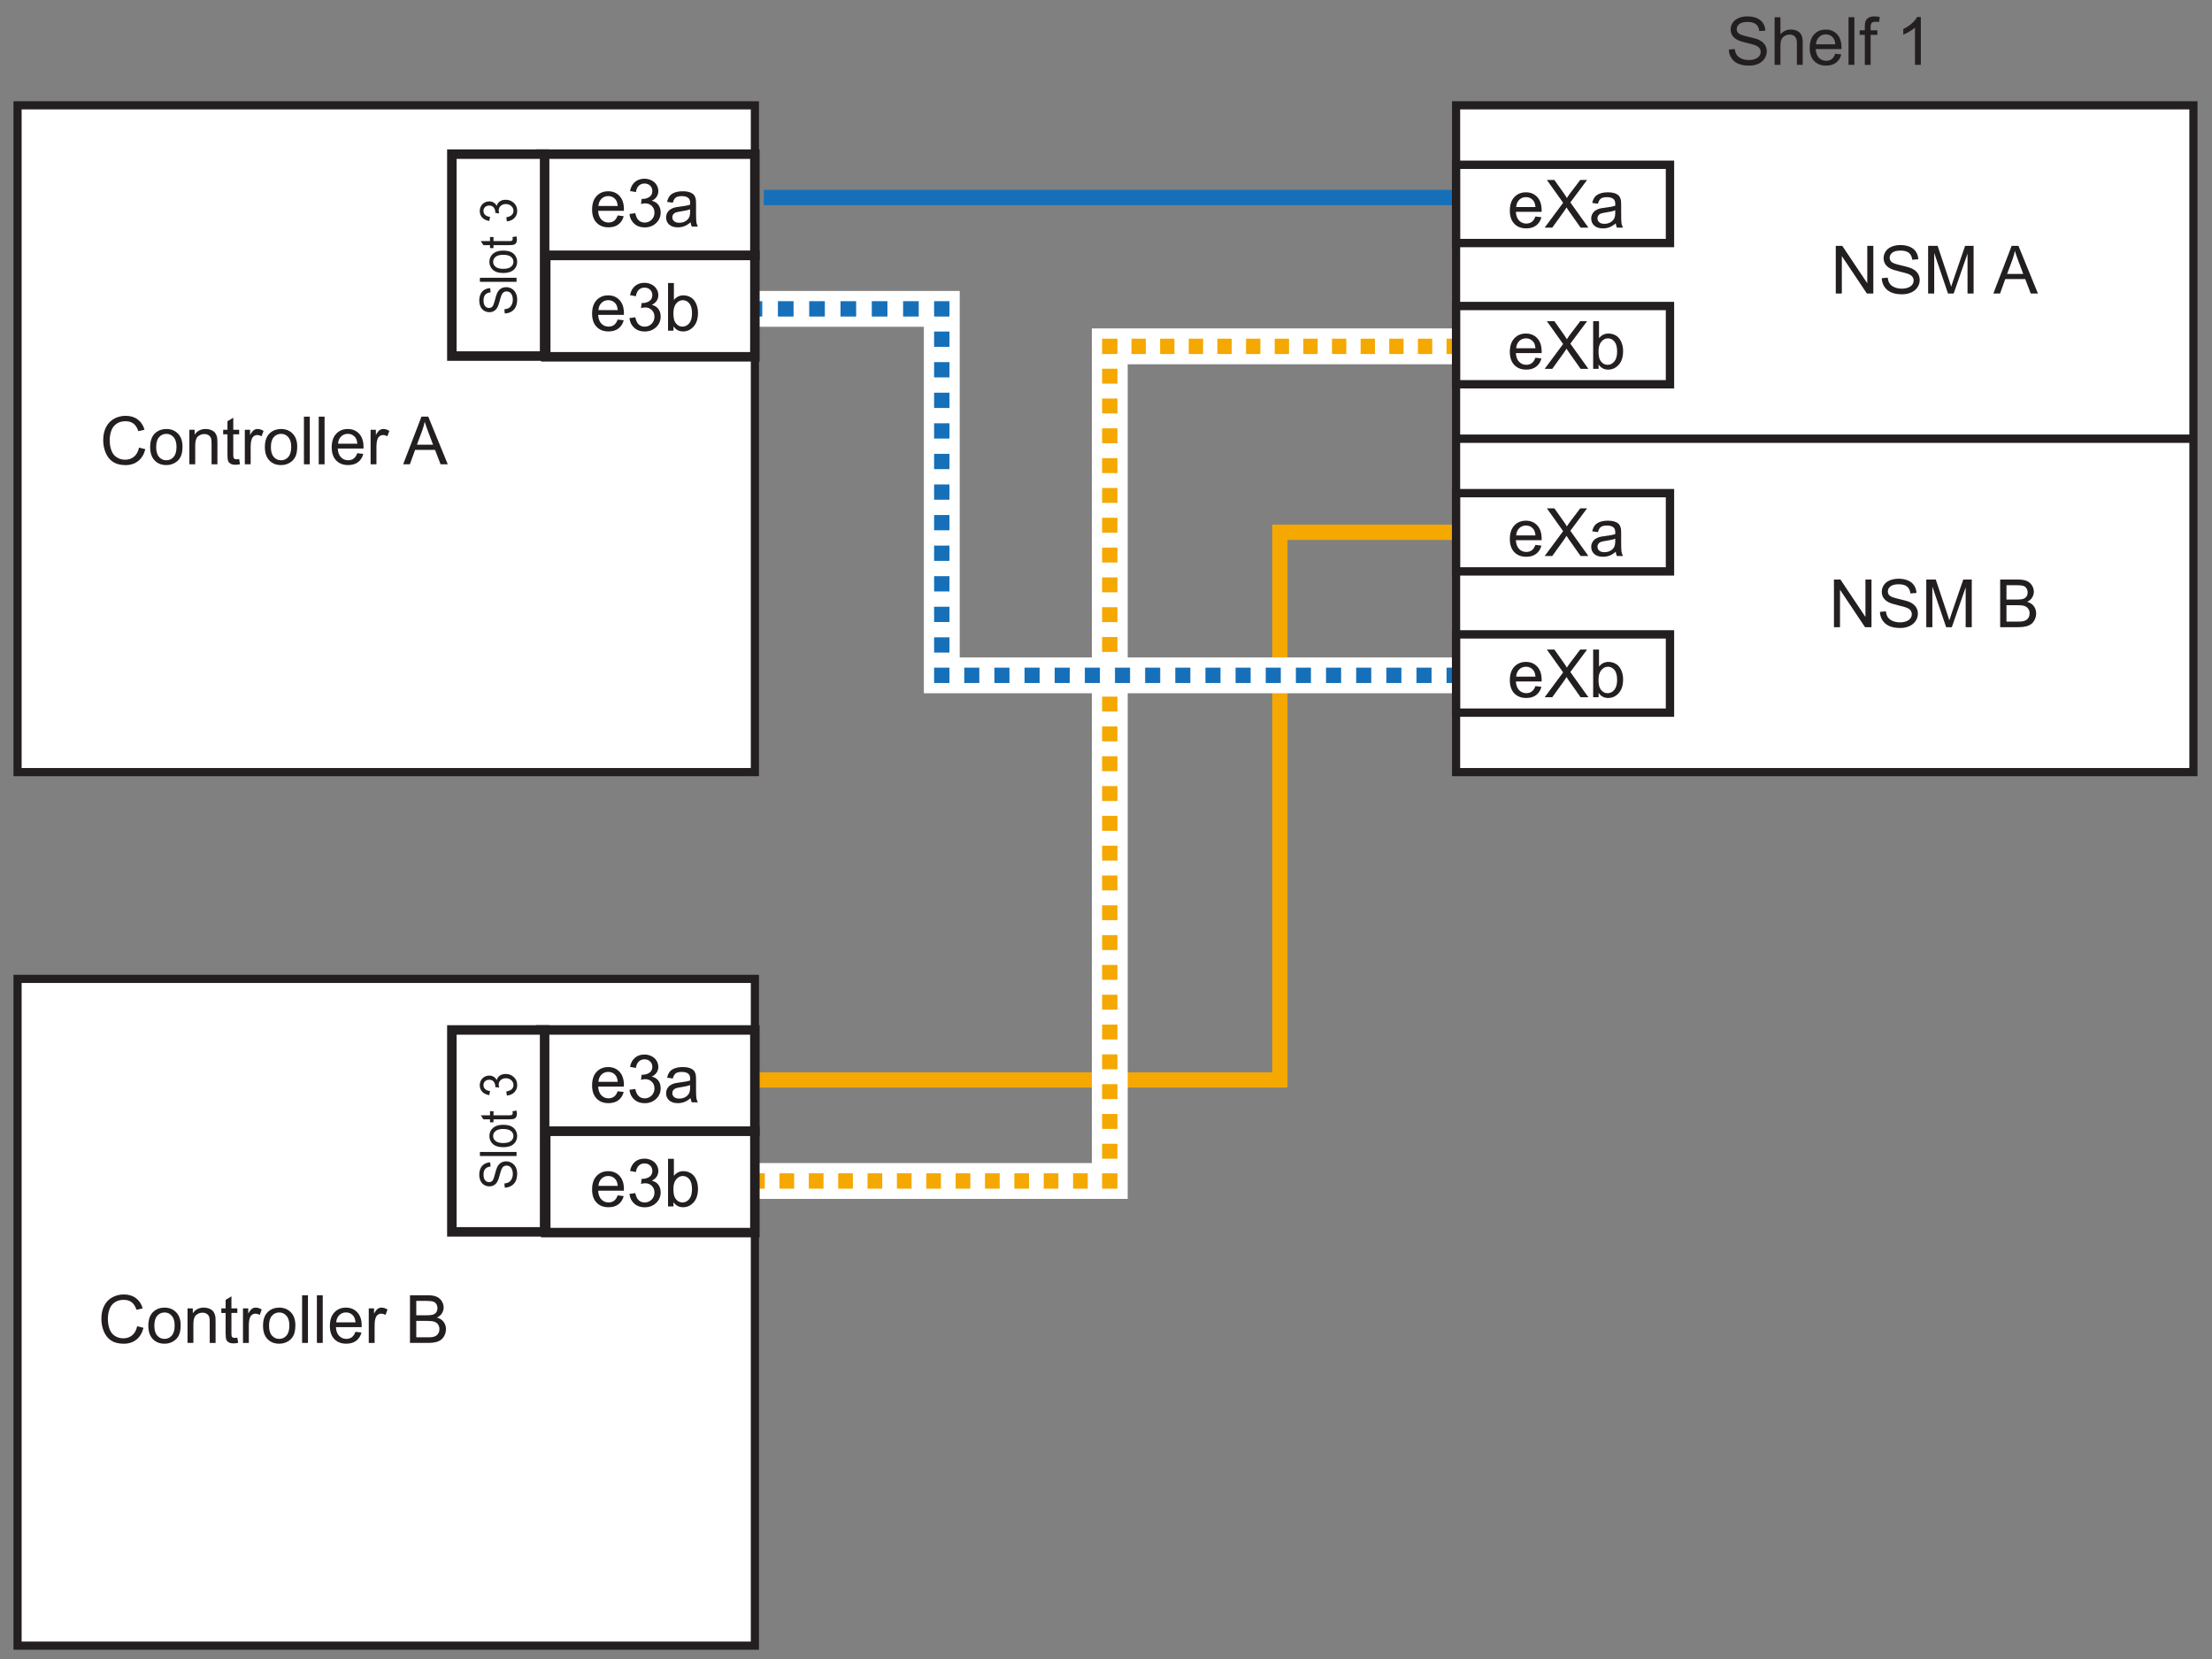 <?xml version="1.0" encoding="UTF-8"?><svg id="a" xmlns="http://www.w3.org/2000/svg" width="6in" height="4.5in" viewBox="0 0 432 324"><rect x="0" y="0" width="432" height="324" fill="#808080" stroke="none"/><polyline points="147.427 210.919 249.957 210.919 249.957 103.955 283.951 103.955" fill="none" stroke="#f5a800" stroke-miterlimit="10" stroke-width="2.989"/><polyline points="147.921 230.645 216.737 230.645 216.737 67.642 283.951 67.642" fill="none" stroke="#fff" stroke-miterlimit="10" stroke-width="7"/><line x1="147.921" y1="230.645" x2="149.362" y2="230.645" fill="none" stroke="#f5a800" stroke-miterlimit="10" stroke-width="3"/><line x1="152.229" y1="230.645" x2="213.862" y2="230.645" fill="none" stroke="#f5a800" stroke-dasharray="2.867 2.867" stroke-miterlimit="10" stroke-width="3"/><polyline points="215.295 230.645 216.737 230.645 216.737 229.204" fill="none" stroke="#f5a800" stroke-miterlimit="10" stroke-width="3"/><line x1="216.737" y1="226.293" x2="216.737" y2="70.539" fill="none" stroke="#f5a800" stroke-dasharray="2.911 2.911" stroke-miterlimit="10" stroke-width="3"/><polyline points="216.737 69.084 216.737 67.642 218.178 67.642" fill="none" stroke="#f5a800" stroke-miterlimit="10" stroke-width="3"/><line x1="220.975" y1="67.642" x2="281.111" y2="67.642" fill="none" stroke="#f5a800" stroke-dasharray="2.797 2.797" stroke-miterlimit="10" stroke-width="3"/><line x1="282.51" y1="67.642" x2="283.951" y2="67.642" fill="none" stroke="#f5a800" stroke-miterlimit="10" stroke-width="3"/><line x1="149.17" y1="38.574" x2="283.951" y2="38.574" fill="none" stroke="#1670b9" stroke-miterlimit="10" stroke-width="2.989"/><polyline points="147.427 60.321 183.93 60.321 183.93 131.892 283.951 131.892" fill="none" stroke="#fff" stroke-miterlimit="10" stroke-width="7"/><line x1="147.427" y1="60.321" x2="148.868" y2="60.321" fill="none" stroke="#1670b9" stroke-miterlimit="10" stroke-width="3"/><line x1="151.925" y1="60.321" x2="180.96" y2="60.321" fill="none" stroke="#1670b9" stroke-dasharray="3.056 3.056" stroke-miterlimit="10" stroke-width="3"/><polyline points="182.489 60.321 183.93 60.321 183.93 61.762" fill="none" stroke="#1670b9" stroke-miterlimit="10" stroke-width="3"/><line x1="183.93" y1="64.749" x2="183.93" y2="128.957" fill="none" stroke="#1670b9" stroke-dasharray="2.986 2.986" stroke-miterlimit="10" stroke-width="3"/><polyline points="183.93 130.45 183.93 131.892 185.372 131.892" fill="none" stroke="#1670b9" stroke-miterlimit="10" stroke-width="3"/><line x1="188.315" y1="131.892" x2="281.038" y2="131.892" fill="none" stroke="#1670b9" stroke-dasharray="2.944 2.944" stroke-miterlimit="10" stroke-width="3"/><line x1="282.51" y1="131.892" x2="283.951" y2="131.892" fill="none" stroke="#1670b9" stroke-miterlimit="10" stroke-width="3"/><rect x="3.428" y="20.57" width="144" height="130.22" fill="#fff" stroke="#231f20" stroke-miterlimit="10" stroke-width="1.593"/><rect x="105.656" y="30.104" width="41.771" height="19.788" fill="#fff" stroke="#231f20" stroke-miterlimit="10" stroke-width="1.855"/><rect x="88.248" y="30.104" width="18.114" height="39.434" fill="#fff" stroke="#231f20" stroke-miterlimit="10" stroke-width="1.855"/><rect x="106.582" y="49.892" width="40.845" height="19.788" fill="#fff" stroke="#231f20" stroke-miterlimit="10" stroke-width="1.855"/><path d="M27.151,87.413l1.231.311c-.258,1.011-.723,1.783-1.394,2.314-.67.531-1.49.796-2.459.796-1.003,0-1.819-.204-2.447-.613-.629-.408-1.107-1-1.435-1.774-.328-.774-.492-1.606-.492-2.495,0-.969.185-1.814.556-2.536.37-.721.897-1.27,1.58-1.644.684-.375,1.436-.562,2.257-.562.931,0,1.714.237,2.349.711s1.077,1.141,1.327,2l-1.212.286c-.216-.677-.529-1.17-.939-1.479s-.927-.463-1.549-.463c-.715,0-1.313.171-1.793.514-.48.343-.818.803-1.013,1.381-.195.577-.292,1.173-.292,1.787,0,.792.115,1.482.346,2.073.231.59.589,1.031,1.076,1.323s1.014.438,1.581.438c.69,0,1.274-.199,1.752-.597s.802-.988.971-1.771Z" fill="#231f20"/><path d="M29.328,87.305c0-1.249.347-2.173,1.041-2.774.58-.5,1.287-.749,2.12-.749.927,0,1.684.304,2.272.911.588.607.882,1.446.882,2.517,0,.868-.13,1.55-.39,2.047-.261.498-.639.884-1.137,1.159-.497.275-1.04.413-1.628.413-.944,0-1.707-.303-2.288-.908-.582-.605-.873-1.477-.873-2.615ZM30.502,87.305c0,.863.188,1.51.565,1.939.376.43.851.645,1.422.645.567,0,1.039-.216,1.416-.647s.565-1.09.565-1.974c0-.833-.189-1.465-.568-1.895-.378-.429-.849-.644-1.412-.644-.571,0-1.045.214-1.422.641s-.565,1.073-.565,1.936Z" fill="#231f20"/><path d="M36.983,90.676v-6.741h1.028v.958c.495-.741,1.21-1.111,2.146-1.111.406,0,.78.073,1.121.219.34.146.595.338.765.575s.288.519.355.844c.042.211.063.582.063,1.111v4.145h-1.143v-4.101c0-.465-.044-.813-.133-1.044-.089-.231-.247-.415-.473-.553-.226-.137-.492-.206-.796-.206-.487,0-.907.154-1.26.463-.353.309-.53.895-.53,1.758v3.682h-1.143Z" fill="#231f20"/><path d="M46.708,89.654l.165,1.009c-.322.068-.609.102-.863.102-.415,0-.736-.065-.965-.197s-.389-.304-.482-.517c-.093-.214-.14-.664-.14-1.349v-3.878h-.838v-.889h.838v-1.669l1.136-.686v2.355h1.149v.889h-1.149v3.942c0,.326.02.535.06.628.041.093.106.167.197.222.091.055.221.083.39.083.127,0,.294-.015.501-.044Z" fill="#231f20"/><path d="M47.812,90.676v-6.741h1.028v1.022c.262-.478.504-.793.727-.946.222-.152.466-.229.733-.229.385,0,.776.123,1.174.368l-.394,1.06c-.279-.165-.559-.248-.838-.248-.25,0-.474.075-.673.226-.199.15-.341.358-.425.625-.127.406-.19.851-.19,1.333v3.529h-1.143Z" fill="#231f20"/><path d="M51.729,87.305c0-1.249.347-2.173,1.041-2.774.58-.5,1.287-.749,2.12-.749.927,0,1.684.304,2.272.911.588.607.882,1.446.882,2.517,0,.868-.13,1.55-.39,2.047-.261.498-.639.884-1.137,1.159-.497.275-1.04.413-1.628.413-.944,0-1.707-.303-2.288-.908-.582-.605-.873-1.477-.873-2.615ZM52.903,87.305c0,.863.188,1.51.565,1.939.376.43.851.645,1.422.645.567,0,1.039-.216,1.416-.647s.565-1.09.565-1.974c0-.833-.189-1.465-.568-1.895-.378-.429-.849-.644-1.412-.644-.571,0-1.045.214-1.422.641s-.565,1.073-.565,1.936Z" fill="#231f20"/><path d="M59.359,90.676v-9.306h1.143v9.306h-1.143Z" fill="#231f20"/><path d="M62.247,90.676v-9.306h1.143v9.306h-1.143Z" fill="#231f20"/><path d="M69.775,88.505l1.181.146c-.186.69-.531,1.225-1.035,1.606s-1.147.571-1.93.571c-.986,0-1.768-.304-2.345-.911-.578-.607-.867-1.458-.867-2.555,0-1.134.292-2.014.876-2.641s1.341-.939,2.272-.939c.901,0,1.638.307,2.209.92s.857,1.477.857,2.59c0,.068-.002.169-.006.305h-5.027c.042.741.252,1.308.628,1.701s.846.59,1.409.59c.419,0,.776-.11,1.073-.33s.531-.571.705-1.054ZM66.024,86.658h3.764c-.051-.567-.195-.992-.432-1.276-.364-.44-.836-.66-1.416-.66-.525,0-.966.176-1.324.527-.357.351-.555.821-.593,1.409Z" fill="#231f20"/><path d="M72.378,90.676v-6.741h1.028v1.022c.262-.478.504-.793.727-.946.222-.152.466-.229.733-.229.385,0,.776.123,1.174.368l-.394,1.06c-.279-.165-.559-.248-.838-.248-.25,0-.474.075-.673.226-.199.15-.341.358-.425.625-.127.406-.19.851-.19,1.333v3.529h-1.143Z" fill="#231f20"/><path d="M78.738,90.676l3.574-9.306h1.327l3.809,9.306h-1.403l-1.085-2.818h-3.891l-1.022,2.818h-1.308ZM81.423,86.854h3.155l-.971-2.577c-.296-.783-.516-1.426-.66-1.93-.119.597-.286,1.189-.501,1.777l-1.022,2.729Z" fill="#231f20"/><rect x="3.428" y="191.173" width="144" height="130.22" fill="#fff" stroke="#231f20" stroke-miterlimit="10" stroke-width="1.593"/><path d="M98.582,61.214l-.078-.804c.358-.038.652-.126.881-.266.229-.139.415-.355.557-.648s.212-.623.212-.989c0-.325-.054-.612-.161-.861s-.255-.434-.442-.556-.392-.183-.613-.183c-.225,0-.421.059-.588.176s-.309.311-.422.58c-.075.173-.191.555-.349,1.147s-.307,1.006-.447,1.244c-.179.308-.401.537-.667.688-.265.151-.562.227-.891.227-.361,0-.699-.092-1.013-.277s-.553-.454-.715-.809-.244-.749-.244-1.182c0-.478.085-.898.256-1.264.171-.364.422-.645.754-.841s.708-.302,1.128-.316l.068.817c-.453.044-.794.193-1.025.446-.231.254-.347.628-.347,1.123,0,.516.105.892.315,1.127.21.236.463.354.759.354.257,0,.469-.083.635-.25.166-.164.336-.592.51-1.285s.326-1.168.457-1.426c.192-.375.436-.652.73-.831s.634-.268,1.018-.268c.381,0,.74.098,1.077.294s.599.479.786.846c.187.368.281.782.281,1.242,0,.583-.094,1.072-.283,1.465-.189.395-.473.703-.852.928-.379.224-.808.342-1.287.354Z" fill="#231f20"/><path d="M100.882,55.04h-7.158v-.791h7.158v.791Z" fill="#231f20"/><path d="M98.289,53.317c-.96,0-1.671-.24-2.134-.721-.384-.401-.576-.891-.576-1.468,0-.642.233-1.166.701-1.573s1.112-.611,1.936-.611c.667,0,1.192.09,1.575.27.382.181.68.443.891.787s.317.72.317,1.127c0,.653-.233,1.182-.698,1.584-.465.403-1.136.604-2.012.604ZM98.289,52.504c.664,0,1.161-.13,1.492-.391s.496-.589.496-.984c0-.393-.166-.719-.498-.98s-.838-.391-1.519-.391c-.641,0-1.127.131-1.458.394s-.496.588-.496.978c0,.396.165.724.493.984s.825.391,1.489.391Z" fill="#231f20"/><path d="M100.096,46.291l.776-.114c.052.223.078.422.078.598,0,.287-.05.51-.151.668s-.233.27-.398.334-.51.097-1.038.097h-2.983v.58h-.684v-.58h-1.284l-.527-.787h1.812v-.795h.684v.795h3.032c.25,0,.412-.014.483-.042s.128-.073.171-.137c.042-.062.063-.153.063-.27,0-.088-.011-.204-.034-.347Z" fill="#231f20"/><path d="M98.992,43.232l-.117-.791c.498-.091.857-.245,1.077-.464.22-.218.33-.484.33-.797,0-.372-.143-.686-.43-.943-.287-.256-.641-.384-1.064-.384-.404,0-.736.119-.999.356s-.393.539-.393.905c0,.149.033.335.098.558l-.771-.088c.006-.053.01-.095.01-.127,0-.337-.098-.64-.293-.91s-.497-.404-.903-.404c-.322,0-.589.098-.801.294s-.317.45-.317.76c0,.308.107.564.322.769s.537.337.967.396l-.156.791c-.589-.097-1.046-.316-1.37-.659s-.486-.769-.486-1.279c0-.352.084-.675.251-.971s.396-.522.686-.679.597-.235.923-.235c.309,0,.591.075.845.224s.456.371.605.664c.098-.381.3-.677.608-.888s.692-.316,1.155-.316c.625,0,1.155.205,1.589.615s.652.929.652,1.556c0,.565-.187,1.035-.562,1.408-.375.374-.859.587-1.455.64Z" fill="#231f20"/><path d="M26.792,259.007l1.231.312c-.258,1.011-.723,1.782-1.394,2.313-.67.531-1.49.796-2.459.796-1.003,0-1.819-.204-2.447-.612-.629-.408-1.107-.999-1.435-1.774-.328-.773-.492-1.605-.492-2.494,0-.969.185-1.814.556-2.536.37-.722.897-1.27,1.58-1.644.684-.375,1.436-.562,2.257-.562.931,0,1.714.237,2.349.711.635.475,1.077,1.141,1.327,2l-1.212.285c-.216-.677-.529-1.17-.939-1.479s-.927-.463-1.549-.463c-.715,0-1.313.171-1.793.514-.48.343-.818.803-1.013,1.381-.195.577-.292,1.173-.292,1.787,0,.791.115,1.481.346,2.072.231.59.589,1.031,1.076,1.323s1.014.438,1.581.438c.69,0,1.274-.199,1.752-.598.478-.397.802-.987.971-1.771Z" fill="#231f20"/><path d="M28.969,258.899c0-1.248.347-2.173,1.041-2.773.58-.499,1.287-.749,2.12-.749.927,0,1.684.304,2.272.911s.882,1.446.882,2.517c0,.867-.13,1.55-.39,2.047-.261.497-.639.884-1.137,1.159-.497.274-1.04.412-1.628.412-.944,0-1.707-.303-2.288-.908-.582-.604-.873-1.477-.873-2.615ZM30.144,258.899c0,.863.188,1.51.565,1.939s.851.645,1.422.645c.567,0,1.039-.216,1.416-.647s.565-1.09.565-1.974c0-.834-.189-1.466-.568-1.896-.378-.43-.849-.644-1.412-.644-.571,0-1.045.213-1.422.641s-.565,1.072-.565,1.936Z" fill="#231f20"/><path d="M36.625,262.27v-6.741h1.028v.958c.495-.74,1.21-1.11,2.146-1.11.406,0,.78.073,1.121.219.34.146.595.338.765.575.169.236.288.518.355.844.042.212.063.582.063,1.111v4.145h-1.143v-4.101c0-.466-.044-.813-.133-1.044s-.247-.415-.473-.553c-.226-.138-.492-.206-.796-.206-.487,0-.907.154-1.26.464-.353.309-.53.895-.53,1.758v3.682h-1.143Z" fill="#231f20"/><path d="M46.349,261.249l.165,1.009c-.322.067-.609.102-.863.102-.415,0-.736-.065-.965-.196-.229-.132-.389-.304-.482-.518s-.14-.664-.14-1.35v-3.878h-.838v-.889h.838v-1.669l1.136-.686v2.354h1.149v.889h-1.149v3.942c0,.325.02.535.06.628.041.093.106.167.197.222.091.056.221.083.39.083.127,0,.294-.015.501-.044Z" fill="#231f20"/><path d="M47.454,262.27v-6.741h1.028v1.022c.262-.479.504-.794.727-.946.222-.152.466-.229.733-.229.385,0,.776.123,1.174.368l-.394,1.061c-.279-.166-.559-.248-.838-.248-.25,0-.474.075-.673.226s-.341.358-.425.625c-.127.406-.19.851-.19,1.333v3.529h-1.143Z" fill="#231f20"/><path d="M51.37,258.899c0-1.248.347-2.173,1.041-2.773.58-.499,1.287-.749,2.12-.749.927,0,1.684.304,2.272.911s.882,1.446.882,2.517c0,.867-.13,1.55-.39,2.047-.261.497-.639.884-1.137,1.159-.497.274-1.04.412-1.628.412-.944,0-1.707-.303-2.288-.908-.582-.604-.873-1.477-.873-2.615ZM52.544,258.899c0,.863.188,1.51.565,1.939s.851.645,1.422.645c.567,0,1.039-.216,1.416-.647s.565-1.09.565-1.974c0-.834-.189-1.466-.568-1.896-.378-.43-.849-.644-1.412-.644-.571,0-1.045.213-1.422.641s-.565,1.072-.565,1.936Z" fill="#231f20"/><path d="M59,262.27v-9.306h1.143v9.306h-1.143Z" fill="#231f20"/><path d="M61.888,262.27v-9.306h1.143v9.306h-1.143Z" fill="#231f20"/><path d="M69.417,260.099l1.181.146c-.186.69-.531,1.226-1.035,1.606s-1.147.571-1.93.571c-.986,0-1.768-.304-2.345-.911-.578-.607-.867-1.459-.867-2.555,0-1.134.292-2.015.876-2.641s1.341-.939,2.272-.939c.901,0,1.638.307,2.209.921.571.613.857,1.477.857,2.59,0,.067-.002.169-.006.305h-5.027c.042.74.252,1.307.628,1.701.376.393.846.59,1.409.59.419,0,.776-.11,1.073-.33s.531-.571.705-1.054ZM65.665,258.252h3.764c-.051-.567-.195-.993-.432-1.276-.364-.44-.836-.66-1.416-.66-.525,0-.966.176-1.324.526-.357.352-.555.821-.593,1.41Z" fill="#231f20"/><path d="M72.019,262.27v-6.741h1.028v1.022c.262-.479.504-.794.727-.946.222-.152.466-.229.733-.229.385,0,.776.123,1.174.368l-.394,1.061c-.279-.166-.559-.248-.838-.248-.25,0-.474.075-.673.226s-.341.358-.425.625c-.127.406-.19.851-.19,1.333v3.529h-1.143Z" fill="#231f20"/><path d="M80.068,262.27v-9.306h3.491c.711,0,1.281.094,1.711.282.429.188.766.479,1.009.87.244.392.365.801.365,1.228,0,.398-.108.772-.324,1.124s-.542.635-.978.851c.563.165.996.446,1.298.844.302.398.454.868.454,1.41,0,.436-.092.841-.276,1.215-.185.375-.412.664-.683.867s-.61.356-1.019.46c-.409.104-.909.155-1.501.155h-3.548ZM81.299,256.874h2.012c.546,0,.938-.036,1.174-.108.313-.093.549-.247.708-.463.158-.216.238-.486.238-.812,0-.309-.074-.581-.222-.815-.148-.235-.36-.396-.635-.482s-.747-.13-1.416-.13h-1.86v2.812ZM81.299,261.172h2.317c.398,0,.677-.016.838-.045.284-.051.521-.136.711-.254s.347-.291.47-.518.184-.487.184-.783c0-.348-.089-.649-.267-.905s-.424-.436-.739-.539c-.315-.104-.77-.155-1.362-.155h-2.152v3.199Z" fill="#231f20"/><path d="M337.634,9.675l1.162-.102c.055.465.183.847.384,1.146.201.298.513.539.937.724.423.184.898.276,1.428.276.47,0,.885-.07,1.244-.209s.627-.331.803-.574c.176-.244.264-.509.264-.797,0-.292-.085-.547-.254-.765-.169-.218-.448-.401-.838-.549-.25-.097-.802-.249-1.656-.454-.855-.206-1.454-.399-1.797-.581-.444-.233-.775-.521-.993-.866-.218-.345-.327-.731-.327-1.159,0-.47.133-.909.4-1.317.266-.409.655-.719,1.168-.93.512-.211,1.081-.317,1.707-.317.689,0,1.298.111,1.825.333.526.222.932.549,1.216.98.283.432.436.92.457,1.466l-1.182.089c-.062-.588-.277-1.033-.644-1.333s-.907-.451-1.622-.451c-.745,0-1.287.137-1.628.409-.341.273-.511.602-.511.987,0,.334.12.609.361.825.237.216.855.437,1.856.663,1.001.227,1.688.424,2.06.594.542.25.942.566,1.2.949.258.383.388.824.388,1.323,0,.495-.143.962-.426,1.399-.283.438-.69.779-1.222,1.022-.531.243-1.129.365-1.794.365-.842,0-1.547-.123-2.116-.368s-1.016-.615-1.34-1.108c-.323-.493-.494-1.05-.511-1.672Z" fill="#231f20"/><path d="M346.578,12.665V3.359h1.143v3.339c.533-.618,1.205-.927,2.018-.927.5,0,.934.099,1.302.295.368.197.632.469.79.816.159.347.238.851.238,1.511v4.272h-1.143v-4.272c0-.571-.124-.987-.371-1.248-.248-.26-.598-.39-1.051-.39-.339,0-.657.088-.955.263-.299.176-.512.414-.639.714s-.189.715-.189,1.244v3.688h-1.143Z" fill="#231f20"/><path d="M358.422,10.494l1.181.146c-.187.69-.531,1.225-1.035,1.606-.503.381-1.146.571-1.93.571-.985,0-1.768-.304-2.345-.911-.578-.607-.866-1.458-.866-2.555,0-1.134.291-2.014.875-2.641s1.342-.939,2.273-.939c.9,0,1.637.307,2.209.92.57.614.856,1.477.856,2.59,0,.068-.002.169-.007.305h-5.027c.043.741.252,1.308.629,1.701s.847.59,1.409.59c.419,0,.776-.11,1.073-.33.296-.22.53-.571.704-1.054ZM354.671,8.646h3.764c-.051-.567-.194-.992-.432-1.276-.364-.44-.836-.66-1.416-.66-.524,0-.966.176-1.323.527s-.556.821-.593,1.409Z" fill="#231f20"/><path d="M361.013,12.665V3.359h1.143v9.306h-1.143Z" fill="#231f20"/><path d="M364.199,12.665v-5.853h-1.009v-.889h1.009v-.717c0-.453.04-.789.12-1.009.11-.296.304-.536.581-.721.277-.184.666-.276,1.165-.276.321,0,.677.038,1.066.114l-.172.997c-.236-.042-.461-.063-.672-.063-.348,0-.593.074-.736.222-.145.148-.217.425-.217.832v.622h1.314v.889h-1.314v5.853h-1.136Z" fill="#231f20"/><path d="M375.136,12.665h-1.143v-7.281c-.275.262-.637.525-1.083.787s-.847.459-1.202.59v-1.104c.639-.3,1.197-.665,1.676-1.092.478-.427.816-.842,1.016-1.244h.736v9.344Z" fill="#231f20"/><path d="M351.604,57.193v-9.306h1.264l4.887,7.306v-7.306h1.182v9.306h-1.264l-4.888-7.312v7.312h-1.181Z" fill="#231f20"/><path d="M360.585,54.203l1.162-.102c.055.465.183.847.384,1.146.201.298.513.539.937.724.423.184.898.276,1.428.276.47,0,.885-.07,1.244-.209s.627-.331.803-.574c.176-.244.264-.509.264-.797,0-.292-.085-.547-.254-.765-.169-.218-.448-.401-.838-.549-.25-.097-.802-.249-1.656-.454-.855-.206-1.454-.399-1.797-.581-.444-.233-.775-.521-.993-.866-.218-.345-.327-.731-.327-1.159,0-.47.133-.909.4-1.317.266-.409.655-.719,1.168-.93.512-.211,1.081-.317,1.707-.317.689,0,1.298.111,1.825.333.526.222.932.549,1.216.98.283.432.436.92.457,1.466l-1.182.089c-.062-.588-.277-1.033-.644-1.333s-.907-.451-1.622-.451c-.745,0-1.287.137-1.628.409-.341.273-.511.602-.511.987,0,.334.12.609.361.825.237.216.855.437,1.856.663,1.001.227,1.688.424,2.06.594.542.25.942.566,1.2.949.258.383.388.824.388,1.323,0,.495-.143.962-.426,1.399-.283.438-.69.779-1.222,1.022-.531.243-1.129.365-1.794.365-.842,0-1.547-.123-2.116-.368s-1.016-.615-1.34-1.108c-.323-.493-.494-1.05-.511-1.672Z" fill="#231f20"/><path d="M369.638,57.193v-9.306h1.854l2.203,6.589c.203.614.351,1.073.443,1.377.106-.338.271-.836.496-1.492l2.228-6.475h1.657v9.306h-1.188v-7.789l-2.704,7.789h-1.11l-2.691-7.922v7.922h-1.188Z" fill="#231f20"/><path d="M382.376,57.193l3.574-9.306h1.326l3.809,9.306h-1.402l-1.086-2.818h-3.891l-1.021,2.818h-1.309ZM385.062,53.372h3.154l-.971-2.577c-.296-.783-.517-1.426-.66-1.93-.118.597-.285,1.189-.502,1.777l-1.021,2.729Z" fill="#231f20"/><rect x="284.372" y="20.57" width="144" height="130.22" fill="#fff" stroke="#231f20" stroke-miterlimit="10" stroke-width="1.593"/><rect x="284.373" y="32.181" width="41.771" height="15.285" fill="#fff" stroke="#231f20" stroke-miterlimit="10" stroke-width="1.631"/><path d="M299.862,42.281l1.181.146c-.187.69-.531,1.225-1.035,1.606-.503.381-1.146.571-1.93.571-.985,0-1.768-.304-2.345-.911-.578-.607-.866-1.458-.866-2.555,0-1.134.291-2.014.875-2.641s1.342-.939,2.273-.939c.9,0,1.637.307,2.209.92.57.614.856,1.477.856,2.59,0,.068-.002.169-.007.305h-5.027c.043.741.252,1.308.629,1.701s.847.59,1.409.59c.419,0,.776-.11,1.073-.33.296-.22.53-.571.704-1.054ZM296.111,40.434h3.764c-.051-.567-.194-.992-.432-1.276-.364-.44-.836-.66-1.416-.66-.524,0-.966.176-1.323.527s-.556.821-.593,1.409Z" fill="#231f20"/><path d="M301.677,44.452l3.6-4.85-3.174-4.456h1.467l1.688,2.387c.352.495.602.876.75,1.143.207-.338.452-.692.736-1.06l1.872-2.469h1.339l-3.269,4.386,3.522,4.919h-1.523l-2.342-3.32c-.131-.19-.267-.398-.406-.622-.207.338-.355.571-.444.698l-2.336,3.244h-1.479Z" fill="#231f20"/><path d="M315.548,43.62c-.423.36-.83.614-1.222.762s-.812.222-1.261.222c-.74,0-1.31-.181-1.707-.543-.397-.361-.597-.824-.597-1.387,0-.33.075-.632.226-.904.15-.273.347-.492.59-.657s.518-.29.822-.375c.225-.059.562-.116,1.016-.171.923-.11,1.602-.241,2.037-.394.005-.157.007-.256.007-.298,0-.465-.108-.793-.323-.984-.293-.258-.727-.387-1.302-.387-.537,0-.935.094-1.19.283-.256.188-.445.521-.568,1l-1.117-.152c.102-.478.27-.864.502-1.159.232-.294.569-.521,1.01-.679.439-.159.949-.238,1.529-.238.575,0,1.043.068,1.402.203.36.135.625.306.794.511.169.206.288.465.355.778.038.195.058.546.058,1.054v1.523c0,1.062.023,1.734.072,2.015.049.282.146.551.289.81h-1.193c-.118-.237-.194-.514-.229-.832ZM315.452,41.068c-.414.169-1.036.313-1.865.432-.471.068-.803.144-.997.229s-.345.208-.45.372c-.106.163-.159.344-.159.542,0,.305.115.559.346.762s.568.305,1.013.305c.44,0,.832-.096,1.174-.289.344-.193.595-.456.756-.791.123-.258.184-.639.184-1.143v-.419Z" fill="#231f20"/><rect x="284.373" y="59.763" width="41.771" height="15.285" fill="#fff" stroke="#231f20" stroke-miterlimit="10" stroke-width="1.631"/><path d="M299.862,69.862l1.181.146c-.187.69-.531,1.225-1.035,1.606-.503.381-1.146.571-1.93.571-.985,0-1.768-.304-2.345-.911-.578-.607-.866-1.458-.866-2.555,0-1.134.291-2.014.875-2.641s1.342-.939,2.273-.939c.9,0,1.637.307,2.209.92.57.614.856,1.477.856,2.59,0,.068-.002.169-.007.305h-5.027c.043.741.252,1.308.629,1.701s.847.59,1.409.59c.419,0,.776-.11,1.073-.33.296-.22.53-.571.704-1.054ZM296.111,68.015h3.764c-.051-.567-.194-.992-.432-1.276-.364-.44-.836-.66-1.416-.66-.524,0-.966.176-1.323.527s-.556.821-.593,1.409Z" fill="#231f20"/><path d="M301.677,72.033l3.6-4.85-3.174-4.456h1.467l1.688,2.387c.352.495.602.876.75,1.143.207-.338.452-.692.736-1.06l1.872-2.469h1.339l-3.269,4.386,3.522,4.919h-1.523l-2.342-3.32c-.131-.19-.267-.398-.406-.622-.207.338-.355.571-.444.698l-2.336,3.244h-1.479Z" fill="#231f20"/><path d="M312.202,72.033h-1.06v-9.306h1.143v3.32c.482-.605,1.099-.908,1.847-.908.415,0,.808.083,1.178.251.37.167.675.402.914.704.239.303.427.668.562,1.095.135.427.203.884.203,1.371,0,1.155-.286,2.048-.857,2.679s-1.257.946-2.057.946-1.42-.332-1.873-.997v.844ZM312.19,68.612c0,.808.109,1.392.33,1.752.359.588.846.882,1.459.882.5,0,.932-.217,1.295-.65.364-.434.547-1.081.547-1.939,0-.88-.175-1.53-.524-1.949-.349-.419-.771-.628-1.267-.628-.499,0-.931.217-1.295.65-.363.434-.545,1.062-.545,1.882Z" fill="#231f20"/><rect x="284.373" y="96.312" width="41.771" height="15.285" fill="#fff" stroke="#231f20" stroke-miterlimit="10" stroke-width="1.631"/><path d="M299.862,106.413l1.181.146c-.187.69-.531,1.225-1.035,1.606-.503.381-1.146.571-1.93.571-.985,0-1.768-.304-2.345-.911-.578-.607-.866-1.458-.866-2.555,0-1.134.291-2.014.875-2.641s1.342-.939,2.273-.939c.9,0,1.637.307,2.209.92.57.614.856,1.477.856,2.59,0,.068-.002.169-.007.305h-5.027c.043.741.252,1.308.629,1.701s.847.59,1.409.59c.419,0,.776-.11,1.073-.33.296-.22.53-.571.704-1.054ZM296.111,104.566h3.764c-.051-.567-.194-.992-.432-1.276-.364-.44-.836-.66-1.416-.66-.524,0-.966.176-1.323.527s-.556.821-.593,1.409Z" fill="#231f20"/><path d="M301.677,108.584l3.6-4.85-3.174-4.456h1.467l1.688,2.387c.352.495.602.876.75,1.143.207-.338.452-.692.736-1.06l1.872-2.469h1.339l-3.269,4.386,3.522,4.919h-1.523l-2.342-3.32c-.131-.19-.267-.398-.406-.622-.207.338-.355.571-.444.698l-2.336,3.244h-1.479Z" fill="#231f20"/><path d="M315.548,107.752c-.423.36-.83.614-1.222.762s-.812.222-1.261.222c-.74,0-1.31-.181-1.707-.543-.397-.361-.597-.824-.597-1.387,0-.33.075-.632.226-.904.15-.273.347-.492.59-.657s.518-.29.822-.375c.225-.059.562-.116,1.016-.171.923-.11,1.602-.241,2.037-.394.005-.157.007-.256.007-.298,0-.465-.108-.793-.323-.984-.293-.258-.727-.387-1.302-.387-.537,0-.935.094-1.19.283-.256.188-.445.521-.568,1l-1.117-.152c.102-.478.27-.864.502-1.159.232-.294.569-.521,1.01-.679.439-.159.949-.238,1.529-.238.575,0,1.043.068,1.402.203.36.135.625.306.794.511.169.206.288.465.355.778.038.195.058.546.058,1.054v1.523c0,1.062.023,1.734.072,2.015.049.282.146.551.289.81h-1.193c-.118-.237-.194-.514-.229-.832ZM315.452,105.201c-.414.169-1.036.313-1.865.432-.471.068-.803.144-.997.229s-.345.208-.45.372c-.106.163-.159.344-.159.542,0,.305.115.559.346.762s.568.305,1.013.305c.44,0,.832-.096,1.174-.289.344-.193.595-.456.756-.791.123-.258.184-.639.184-1.143v-.419Z" fill="#231f20"/><rect x="284.373" y="123.894" width="41.771" height="15.285" fill="#fff" stroke="#231f20" stroke-miterlimit="10" stroke-width="1.631"/><path d="M299.862,133.993l1.181.146c-.187.69-.531,1.226-1.035,1.606-.503.381-1.146.571-1.93.571-.985,0-1.768-.304-2.345-.911-.578-.607-.866-1.459-.866-2.555,0-1.134.291-2.015.875-2.641s1.342-.939,2.273-.939c.9,0,1.637.307,2.209.921.57.613.856,1.477.856,2.59,0,.067-.002.169-.007.305h-5.027c.043.74.252,1.307.629,1.701.377.393.847.59,1.409.59.419,0,.776-.11,1.073-.33.296-.22.53-.571.704-1.054ZM296.111,132.146h3.764c-.051-.567-.194-.993-.432-1.276-.364-.44-.836-.66-1.416-.66-.524,0-.966.176-1.323.526-.357.352-.556.821-.593,1.41Z" fill="#231f20"/><path d="M301.677,136.164l3.6-4.85-3.174-4.456h1.467l1.688,2.387c.352.495.602.876.75,1.143.207-.339.452-.692.736-1.06l1.872-2.47h1.339l-3.269,4.386,3.522,4.92h-1.523l-2.342-3.32c-.131-.189-.267-.397-.406-.621-.207.338-.355.57-.444.697l-2.336,3.244h-1.479Z" fill="#231f20"/><path d="M312.202,136.164h-1.06v-9.306h1.143v3.319c.482-.604,1.099-.907,1.847-.907.415,0,.808.084,1.178.251s.675.401.914.704.427.668.562,1.095c.135.428.203.885.203,1.371,0,1.156-.286,2.049-.857,2.68-.571.63-1.257.945-2.057.945s-1.42-.332-1.873-.996v.844ZM312.19,132.742c0,.809.109,1.393.33,1.752.359.589.846.883,1.459.883.5,0,.932-.217,1.295-.65.364-.434.547-1.08.547-1.939,0-.88-.175-1.529-.524-1.949-.349-.418-.771-.628-1.267-.628-.499,0-.931.217-1.295.65-.363.434-.545,1.062-.545,1.882Z" fill="#231f20"/><line x1="284.373" y1="85.68" x2="428.215" y2="85.68" fill="#fff" stroke="#231f20" stroke-miterlimit="10" stroke-width="1.631"/><path d="M358.167,122.489v-9.306h1.264l4.887,7.306v-7.306h1.182v9.306h-1.264l-4.888-7.312v7.312h-1.181Z" fill="#231f20"/><path d="M367.149,119.499l1.162-.102c.055.465.183.847.384,1.146.201.298.513.539.937.724.423.184.898.276,1.428.276.47,0,.885-.07,1.244-.21s.627-.331.803-.574c.176-.244.264-.509.264-.797,0-.292-.085-.547-.254-.765-.169-.218-.448-.401-.838-.549-.25-.097-.802-.249-1.656-.454-.855-.206-1.454-.399-1.797-.581-.444-.233-.775-.521-.993-.866-.218-.345-.327-.731-.327-1.159,0-.47.133-.909.4-1.317.266-.409.655-.719,1.168-.93.512-.211,1.081-.317,1.707-.317.689,0,1.298.111,1.825.333.526.222.932.549,1.216.98.283.432.436.92.457,1.466l-1.182.089c-.062-.588-.277-1.033-.644-1.333s-.907-.451-1.622-.451c-.745,0-1.287.137-1.628.409-.341.273-.511.602-.511.987,0,.334.12.609.361.825.237.216.855.437,1.856.663,1.001.227,1.688.424,2.06.594.542.25.942.566,1.2.949.258.383.388.824.388,1.323,0,.495-.143.962-.426,1.399-.283.438-.69.779-1.222,1.022s-1.129.364-1.794.364c-.842,0-1.547-.122-2.116-.367-.569-.246-1.016-.615-1.34-1.108-.323-.493-.494-1.05-.511-1.672Z" fill="#231f20"/><path d="M376.2,122.489v-9.306h1.854l2.203,6.589c.203.614.351,1.072.443,1.377.106-.338.271-.835.496-1.491l2.228-6.475h1.657v9.306h-1.188v-7.789l-2.704,7.789h-1.11l-2.691-7.922v7.922h-1.188Z" fill="#231f20"/><path d="M390.629,122.489v-9.306h3.491c.711,0,1.281.094,1.711.282.43.188.766.479,1.009.87.243.391.365.801.365,1.228,0,.398-.108.772-.323,1.124-.217.351-.542.635-.979.851.563.165.996.446,1.299.844s.453.868.453,1.409c0,.436-.092.841-.275,1.215-.185.375-.412.664-.683.867s-.61.356-1.019.46-.909.155-1.502.155h-3.548ZM391.86,117.094h2.012c.547,0,.938-.036,1.175-.108.313-.093.549-.248.708-.463.158-.216.238-.487.238-.812,0-.309-.074-.581-.223-.815-.148-.235-.359-.396-.635-.482-.275-.087-.747-.13-1.416-.13h-1.859v2.812ZM391.86,121.392h2.316c.398,0,.678-.016.838-.045.284-.051.521-.135.711-.254.191-.119.348-.291.471-.518.122-.226.184-.487.184-.784,0-.347-.089-.648-.267-.905-.178-.256-.424-.436-.739-.539-.315-.104-.77-.156-1.361-.156h-2.152v3.2Z" fill="#231f20"/><path d="M358.525,57.32v-9.306h1.264l4.887,7.306v-7.306h1.182v9.306h-1.264l-4.888-7.312v7.312h-1.181Z" fill="#231f20"/><path d="M367.507,54.331l1.162-.102c.055.465.183.847.384,1.146.201.298.513.539.937.724.423.184.898.276,1.428.276.47,0,.885-.07,1.244-.21s.627-.331.803-.574c.176-.244.264-.509.264-.797,0-.292-.085-.547-.254-.765-.169-.218-.448-.401-.838-.549-.25-.097-.802-.249-1.656-.454-.855-.206-1.454-.399-1.797-.581-.444-.233-.775-.521-.993-.866-.218-.345-.327-.731-.327-1.159,0-.47.133-.909.4-1.317.266-.409.655-.719,1.168-.93.512-.211,1.081-.317,1.707-.317.689,0,1.298.111,1.825.333.526.222.932.549,1.216.98.283.432.436.92.457,1.466l-1.182.089c-.062-.588-.277-1.033-.644-1.333s-.907-.451-1.622-.451c-.745,0-1.287.137-1.628.409-.341.273-.511.602-.511.987,0,.334.12.609.361.825.237.216.855.437,1.856.663,1.001.227,1.688.424,2.06.594.542.25.942.566,1.2.949.258.383.388.824.388,1.323,0,.495-.143.962-.426,1.399-.283.438-.69.779-1.222,1.022s-1.129.364-1.794.364c-.842,0-1.547-.122-2.116-.367-.569-.246-1.016-.615-1.34-1.108-.323-.493-.494-1.05-.511-1.672Z" fill="#231f20"/><path d="M376.56,57.32v-9.306h1.854l2.203,6.589c.203.614.351,1.072.443,1.377.106-.338.271-.835.496-1.491l2.228-6.475h1.657v9.306h-1.188v-7.789l-2.704,7.789h-1.11l-2.691-7.922v7.922h-1.188Z" fill="#231f20"/><path d="M389.298,57.32l3.574-9.306h1.326l3.809,9.306h-1.402l-1.086-2.818h-3.891l-1.021,2.818h-1.309ZM391.983,53.499h3.154l-.971-2.577c-.296-.783-.517-1.426-.66-1.93-.118.597-.285,1.189-.502,1.777l-1.021,2.729Z" fill="#231f20"/><rect x="105.656" y="201.148" width="41.771" height="19.788" fill="#fff" stroke="#231f20" stroke-miterlimit="10" stroke-width="1.855"/><rect x="88.248" y="201.148" width="18.114" height="39.434" fill="#fff" stroke="#231f20" stroke-miterlimit="10" stroke-width="1.855"/><rect x="106.582" y="220.936" width="40.845" height="19.788" fill="#fff" stroke="#231f20" stroke-miterlimit="10" stroke-width="1.855"/><path d="M120.629,42.076l1.181.146c-.186.69-.531,1.225-1.035,1.606s-1.147.571-1.93.571c-.986,0-1.768-.304-2.345-.911-.578-.607-.867-1.458-.867-2.555,0-1.134.292-2.014.876-2.641s1.341-.939,2.272-.939c.901,0,1.638.307,2.209.92s.857,1.477.857,2.59c0,.068-.002.169-.006.305h-5.027c.042.741.252,1.308.628,1.701s.846.59,1.409.59c.419,0,.776-.11,1.073-.33s.531-.571.705-1.054ZM116.878,40.228h3.764c-.051-.567-.195-.992-.432-1.276-.364-.44-.836-.66-1.416-.66-.525,0-.966.176-1.324.527-.357.351-.555.821-.593,1.409Z" fill="#231f20"/><path d="M122.934,41.79l1.143-.152c.131.647.354,1.114.67,1.4.315.285.699.428,1.152.428.538,0,.991-.186,1.362-.559.37-.373.555-.833.555-1.384,0-.525-.171-.958-.514-1.298-.343-.34-.779-.511-1.308-.511-.216,0-.484.042-.806.127l.127-1.003c.076.008.138.013.184.013.487,0,.925-.127,1.314-.381s.584-.646.584-1.174c0-.419-.142-.766-.425-1.041s-.649-.413-1.098-.413c-.444,0-.814.14-1.111.419s-.487.698-.571,1.257l-1.143-.203c.14-.766.457-1.359.952-1.78.495-.421,1.111-.632,1.847-.632.508,0,.976.109,1.403.327.427.218.754.515.98.892.227.376.34.776.34,1.2,0,.402-.108.768-.324,1.098s-.535.592-.958.787c.55.127.978.391,1.282.79.305.4.457.9.457,1.501,0,.812-.296,1.501-.889,2.066-.592.565-1.341.848-2.247.848-.817,0-1.495-.243-2.034-.73-.54-.487-.848-1.117-.924-1.892Z" fill="#231f20"/><path d="M134.874,43.415c-.423.36-.831.614-1.222.762-.392.148-.812.222-1.26.222-.741,0-1.31-.181-1.708-.543-.398-.361-.597-.824-.597-1.387,0-.33.075-.632.226-.904.15-.273.347-.492.59-.657.244-.165.518-.29.822-.375.224-.059.563-.116,1.016-.171.922-.11,1.602-.241,2.038-.394.004-.157.006-.256.006-.298,0-.465-.108-.793-.324-.984-.292-.258-.726-.387-1.301-.387-.538,0-.934.094-1.19.283-.256.188-.445.521-.568,1l-1.117-.152c.102-.478.269-.864.501-1.159.233-.294.569-.521,1.009-.679.44-.159.95-.238,1.53-.238.576,0,1.043.068,1.403.203s.624.306.793.511c.169.206.288.465.355.778.038.195.057.546.057,1.054v1.523c0,1.062.024,1.734.073,2.015.049.282.145.551.289.81h-1.193c-.119-.237-.195-.514-.229-.832ZM134.778,40.863c-.415.169-1.037.313-1.866.432-.47.068-.802.144-.997.229s-.345.208-.451.372c-.106.163-.159.344-.159.542,0,.305.115.559.346.762.231.203.568.305,1.013.305.44,0,.832-.096,1.174-.289.343-.193.595-.456.755-.791.123-.258.184-.639.184-1.143v-.419Z" fill="#231f20"/><path d="M120.629,62.405l1.181.146c-.186.69-.531,1.225-1.035,1.606s-1.147.571-1.93.571c-.986,0-1.768-.304-2.345-.911-.578-.607-.867-1.458-.867-2.555,0-1.134.292-2.014.876-2.641s1.341-.939,2.272-.939c.901,0,1.638.307,2.209.92s.857,1.477.857,2.59c0,.068-.002.169-.006.305h-5.027c.042.741.252,1.308.628,1.701s.846.59,1.409.59c.419,0,.776-.11,1.073-.33s.531-.571.705-1.054ZM116.878,60.558h3.764c-.051-.567-.195-.992-.432-1.276-.364-.44-.836-.66-1.416-.66-.525,0-.966.176-1.324.527-.357.351-.555.821-.593,1.409Z" fill="#231f20"/><path d="M122.934,62.12l1.143-.152c.131.647.354,1.114.67,1.4.315.285.699.428,1.152.428.538,0,.991-.186,1.362-.559.37-.373.555-.833.555-1.384,0-.525-.171-.958-.514-1.298-.343-.34-.779-.511-1.308-.511-.216,0-.484.042-.806.127l.127-1.003c.076.008.138.013.184.013.487,0,.925-.127,1.314-.381s.584-.646.584-1.174c0-.419-.142-.766-.425-1.041s-.649-.413-1.098-.413c-.444,0-.814.14-1.111.419s-.487.698-.571,1.257l-1.143-.203c.14-.766.457-1.359.952-1.78.495-.421,1.111-.632,1.847-.632.508,0,.976.109,1.403.327.427.218.754.515.98.892.227.376.34.776.34,1.2,0,.402-.108.768-.324,1.098s-.535.592-.958.787c.55.127.978.391,1.282.79.305.4.457.9.457,1.501,0,.812-.296,1.501-.889,2.066-.592.565-1.341.848-2.247.848-.817,0-1.495-.243-2.034-.73-.54-.487-.848-1.117-.924-1.892Z" fill="#231f20"/><path d="M131.528,64.576h-1.06v-9.306h1.143v3.32c.482-.605,1.098-.908,1.847-.908.415,0,.807.083,1.177.251.371.167.675.402.914.704.239.303.427.668.562,1.095s.203.884.203,1.371c0,1.155-.286,2.048-.857,2.679s-1.257.946-2.057.946c-.795,0-1.42-.332-1.873-.997v.844ZM131.516,61.155c0,.808.11,1.392.33,1.752.36.588.846.882,1.46.882.5,0,.931-.217,1.295-.65.364-.434.546-1.081.546-1.939,0-.88-.174-1.53-.524-1.949-.349-.419-.771-.628-1.266-.628-.5,0-.931.217-1.295.65-.364.434-.546,1.062-.546,1.882Z" fill="#231f20"/><path d="M120.629,213.12l1.181.146c-.186.69-.531,1.226-1.035,1.606s-1.147.571-1.93.571c-.986,0-1.768-.304-2.345-.911-.578-.607-.867-1.459-.867-2.555,0-1.134.292-2.015.876-2.641s1.341-.939,2.272-.939c.901,0,1.638.307,2.209.921.571.613.857,1.477.857,2.59,0,.067-.002.169-.006.305h-5.027c.042.74.252,1.307.628,1.701.376.393.846.59,1.409.59.419,0,.776-.11,1.073-.33s.531-.571.705-1.054ZM116.878,211.273h3.764c-.051-.567-.195-.993-.432-1.276-.364-.44-.836-.66-1.416-.66-.525,0-.966.176-1.324.526-.357.352-.555.821-.593,1.41Z" fill="#231f20"/><path d="M122.934,212.833l1.143-.152c.131.648.354,1.114.67,1.4.315.285.699.428,1.152.428.538,0,.991-.186,1.362-.559.37-.372.555-.833.555-1.383,0-.525-.171-.958-.514-1.299s-.779-.511-1.308-.511c-.216,0-.484.042-.806.127l.127-1.003c.076.009.138.013.184.013.487,0,.925-.127,1.314-.381s.584-.646.584-1.175c0-.418-.142-.766-.425-1.041-.284-.274-.649-.412-1.098-.412-.444,0-.814.14-1.111.419s-.487.698-.571,1.257l-1.143-.203c.14-.766.457-1.359.952-1.78s1.111-.632,1.847-.632c.508,0,.976.109,1.403.327s.754.515.98.892c.227.377.34.776.34,1.199,0,.402-.108.769-.324,1.099s-.535.593-.958.787c.55.127.978.391,1.282.79.305.4.457.9.457,1.502,0,.812-.296,1.501-.889,2.065-.592.565-1.341.848-2.247.848-.817,0-1.495-.243-2.034-.729-.54-.487-.848-1.117-.924-1.893Z" fill="#231f20"/><path d="M134.874,214.458c-.423.36-.831.614-1.222.762-.392.148-.812.223-1.26.223-.741,0-1.31-.181-1.708-.543-.398-.361-.597-.824-.597-1.387,0-.33.075-.632.226-.904.15-.273.347-.492.59-.657.244-.165.518-.29.822-.374.224-.06.563-.117,1.016-.172.922-.11,1.602-.241,2.038-.394.004-.156.006-.256.006-.298,0-.466-.108-.794-.324-.984-.292-.258-.726-.387-1.301-.387-.538,0-.934.094-1.19.282-.256.188-.445.521-.568.999l-1.117-.152c.102-.478.269-.864.501-1.158s.569-.521,1.009-.679c.44-.159.95-.238,1.53-.238.576,0,1.043.067,1.403.203s.624.306.793.511.288.465.355.777c.038.195.057.547.057,1.055v1.523c0,1.062.024,1.733.073,2.015.049.281.145.552.289.81h-1.193c-.119-.237-.195-.514-.229-.832ZM134.778,211.908c-.415.169-1.037.312-1.866.432-.47.067-.802.144-.997.229-.195.084-.345.208-.451.371s-.159.344-.159.543c0,.305.115.559.346.762.231.203.568.305,1.013.305.44,0,.832-.097,1.174-.289s.595-.456.755-.791c.123-.258.184-.639.184-1.143v-.418Z" fill="#231f20"/><path d="M120.629,233.45l1.181.146c-.186.69-.531,1.226-1.035,1.606s-1.147.571-1.93.571c-.986,0-1.768-.304-2.345-.911-.578-.607-.867-1.459-.867-2.555,0-1.134.292-2.015.876-2.641s1.341-.939,2.272-.939c.901,0,1.638.307,2.209.921.571.613.857,1.477.857,2.59,0,.067-.002.169-.006.305h-5.027c.042.74.252,1.307.628,1.701.376.393.846.59,1.409.59.419,0,.776-.11,1.073-.33s.531-.571.705-1.054ZM116.878,231.603h3.764c-.051-.567-.195-.993-.432-1.276-.364-.44-.836-.66-1.416-.66-.525,0-.966.176-1.324.526-.357.352-.555.821-.593,1.41Z" fill="#231f20"/><path d="M122.934,233.164l1.143-.152c.131.648.354,1.114.67,1.4.315.285.699.428,1.152.428.538,0,.991-.186,1.362-.559.37-.372.555-.833.555-1.383,0-.525-.171-.958-.514-1.299s-.779-.511-1.308-.511c-.216,0-.484.042-.806.127l.127-1.003c.076.009.138.013.184.013.487,0,.925-.127,1.314-.381s.584-.646.584-1.175c0-.418-.142-.766-.425-1.041-.284-.274-.649-.412-1.098-.412-.444,0-.814.14-1.111.419s-.487.698-.571,1.257l-1.143-.203c.14-.766.457-1.359.952-1.78s1.111-.632,1.847-.632c.508,0,.976.109,1.403.327s.754.515.98.892c.227.377.34.776.34,1.199,0,.402-.108.769-.324,1.099s-.535.593-.958.787c.55.127.978.391,1.282.79.305.4.457.9.457,1.502,0,.812-.296,1.501-.889,2.065-.592.565-1.341.848-2.247.848-.817,0-1.495-.243-2.034-.729-.54-.487-.848-1.117-.924-1.893Z" fill="#231f20"/><path d="M131.528,235.621h-1.06v-9.306h1.143v3.319c.482-.604,1.098-.907,1.847-.907.415,0,.807.084,1.177.251.371.167.675.401.914.704.239.303.427.668.562,1.095.135.428.203.885.203,1.371,0,1.156-.286,2.049-.857,2.68-.571.63-1.257.945-2.057.945-.795,0-1.42-.332-1.873-.996v.844ZM131.516,232.199c0,.809.11,1.393.33,1.752.36.589.846.883,1.46.883.5,0,.931-.217,1.295-.65s.546-1.08.546-1.939c0-.88-.174-1.529-.524-1.949-.349-.418-.771-.628-1.266-.628-.5,0-.931.217-1.295.65s-.546,1.062-.546,1.882Z" fill="#231f20"/><path d="M98.582,231.942l-.078-.805c.358-.037.652-.126.881-.266.229-.139.415-.354.557-.648.142-.292.212-.622.212-.988,0-.325-.054-.612-.161-.861s-.255-.435-.442-.556c-.187-.122-.392-.183-.613-.183-.225,0-.421.059-.588.176s-.309.311-.422.58c-.075.173-.191.556-.349,1.146-.158.593-.307,1.007-.447,1.244-.179.308-.401.537-.667.688-.265.151-.562.227-.891.227-.361,0-.699-.092-1.013-.277-.314-.184-.553-.453-.715-.809-.163-.354-.244-.748-.244-1.182,0-.478.085-.898.256-1.264.171-.364.422-.645.754-.842.332-.195.708-.301,1.128-.316l.068.818c-.453.043-.794.192-1.025.445-.231.254-.347.628-.347,1.123,0,.516.105.892.315,1.127.21.236.463.354.759.354.257,0,.469-.083.635-.25.166-.164.336-.593.51-1.285.174-.693.326-1.168.457-1.426.192-.375.436-.652.73-.831s.634-.269,1.018-.269c.381,0,.74.099,1.077.295s.599.479.786.846c.187.368.281.782.281,1.242,0,.583-.094,1.071-.283,1.465-.189.395-.473.703-.852.928-.379.224-.808.342-1.287.354Z" fill="#231f20"/><path d="M100.882,225.767h-7.158v-.791h7.158v.791Z" fill="#231f20"/><path d="M98.289,224.045c-.96,0-1.671-.24-2.134-.721-.384-.401-.576-.891-.576-1.468,0-.642.233-1.166.701-1.573s1.112-.611,1.936-.611c.667,0,1.192.091,1.575.271.382.181.68.442.891.787.211.344.317.72.317,1.127,0,.653-.233,1.182-.698,1.584-.465.403-1.136.604-2.012.604ZM98.289,223.233c.664,0,1.161-.131,1.492-.392s.496-.589.496-.984c0-.393-.166-.719-.498-.979s-.838-.392-1.519-.392c-.641,0-1.127.131-1.458.394-.331.262-.496.588-.496.978,0,.396.165.724.493.984s.825.392,1.489.392Z" fill="#231f20"/><path d="M100.096,217.018l.776-.114c.052.223.078.422.078.598,0,.287-.05.51-.151.668s-.233.27-.398.334-.51.097-1.038.097h-2.983v.58h-.684v-.58h-1.284l-.527-.787h1.812v-.795h.684v.795h3.032c.25,0,.412-.014.483-.041.072-.028.128-.073.171-.137.042-.062.063-.152.063-.27,0-.088-.011-.204-.034-.348Z" fill="#231f20"/><path d="M98.992,213.959l-.117-.791c.498-.091.857-.245,1.077-.464.22-.218.33-.483.33-.797,0-.372-.143-.687-.43-.943-.287-.256-.641-.385-1.064-.385-.404,0-.736.119-.999.356s-.393.539-.393.905c0,.149.033.336.098.559l-.771-.088c.006-.053.01-.096.01-.128,0-.337-.098-.64-.293-.909s-.497-.404-.903-.404c-.322,0-.589.098-.801.294s-.317.45-.317.761c0,.307.107.563.322.769s.537.337.967.396l-.156.791c-.589-.097-1.046-.316-1.37-.659s-.486-.769-.486-1.278c0-.352.084-.676.251-.972s.396-.522.686-.679c.29-.157.597-.235.923-.235.309,0,.591.075.845.224.254.15.456.371.605.664.098-.381.3-.677.608-.888s.692-.316,1.155-.316c.625,0,1.155.205,1.589.615s.652.929.652,1.556c0,.565-.187,1.035-.562,1.408-.375.374-.859.587-1.455.64Z" fill="#231f20"/></svg>